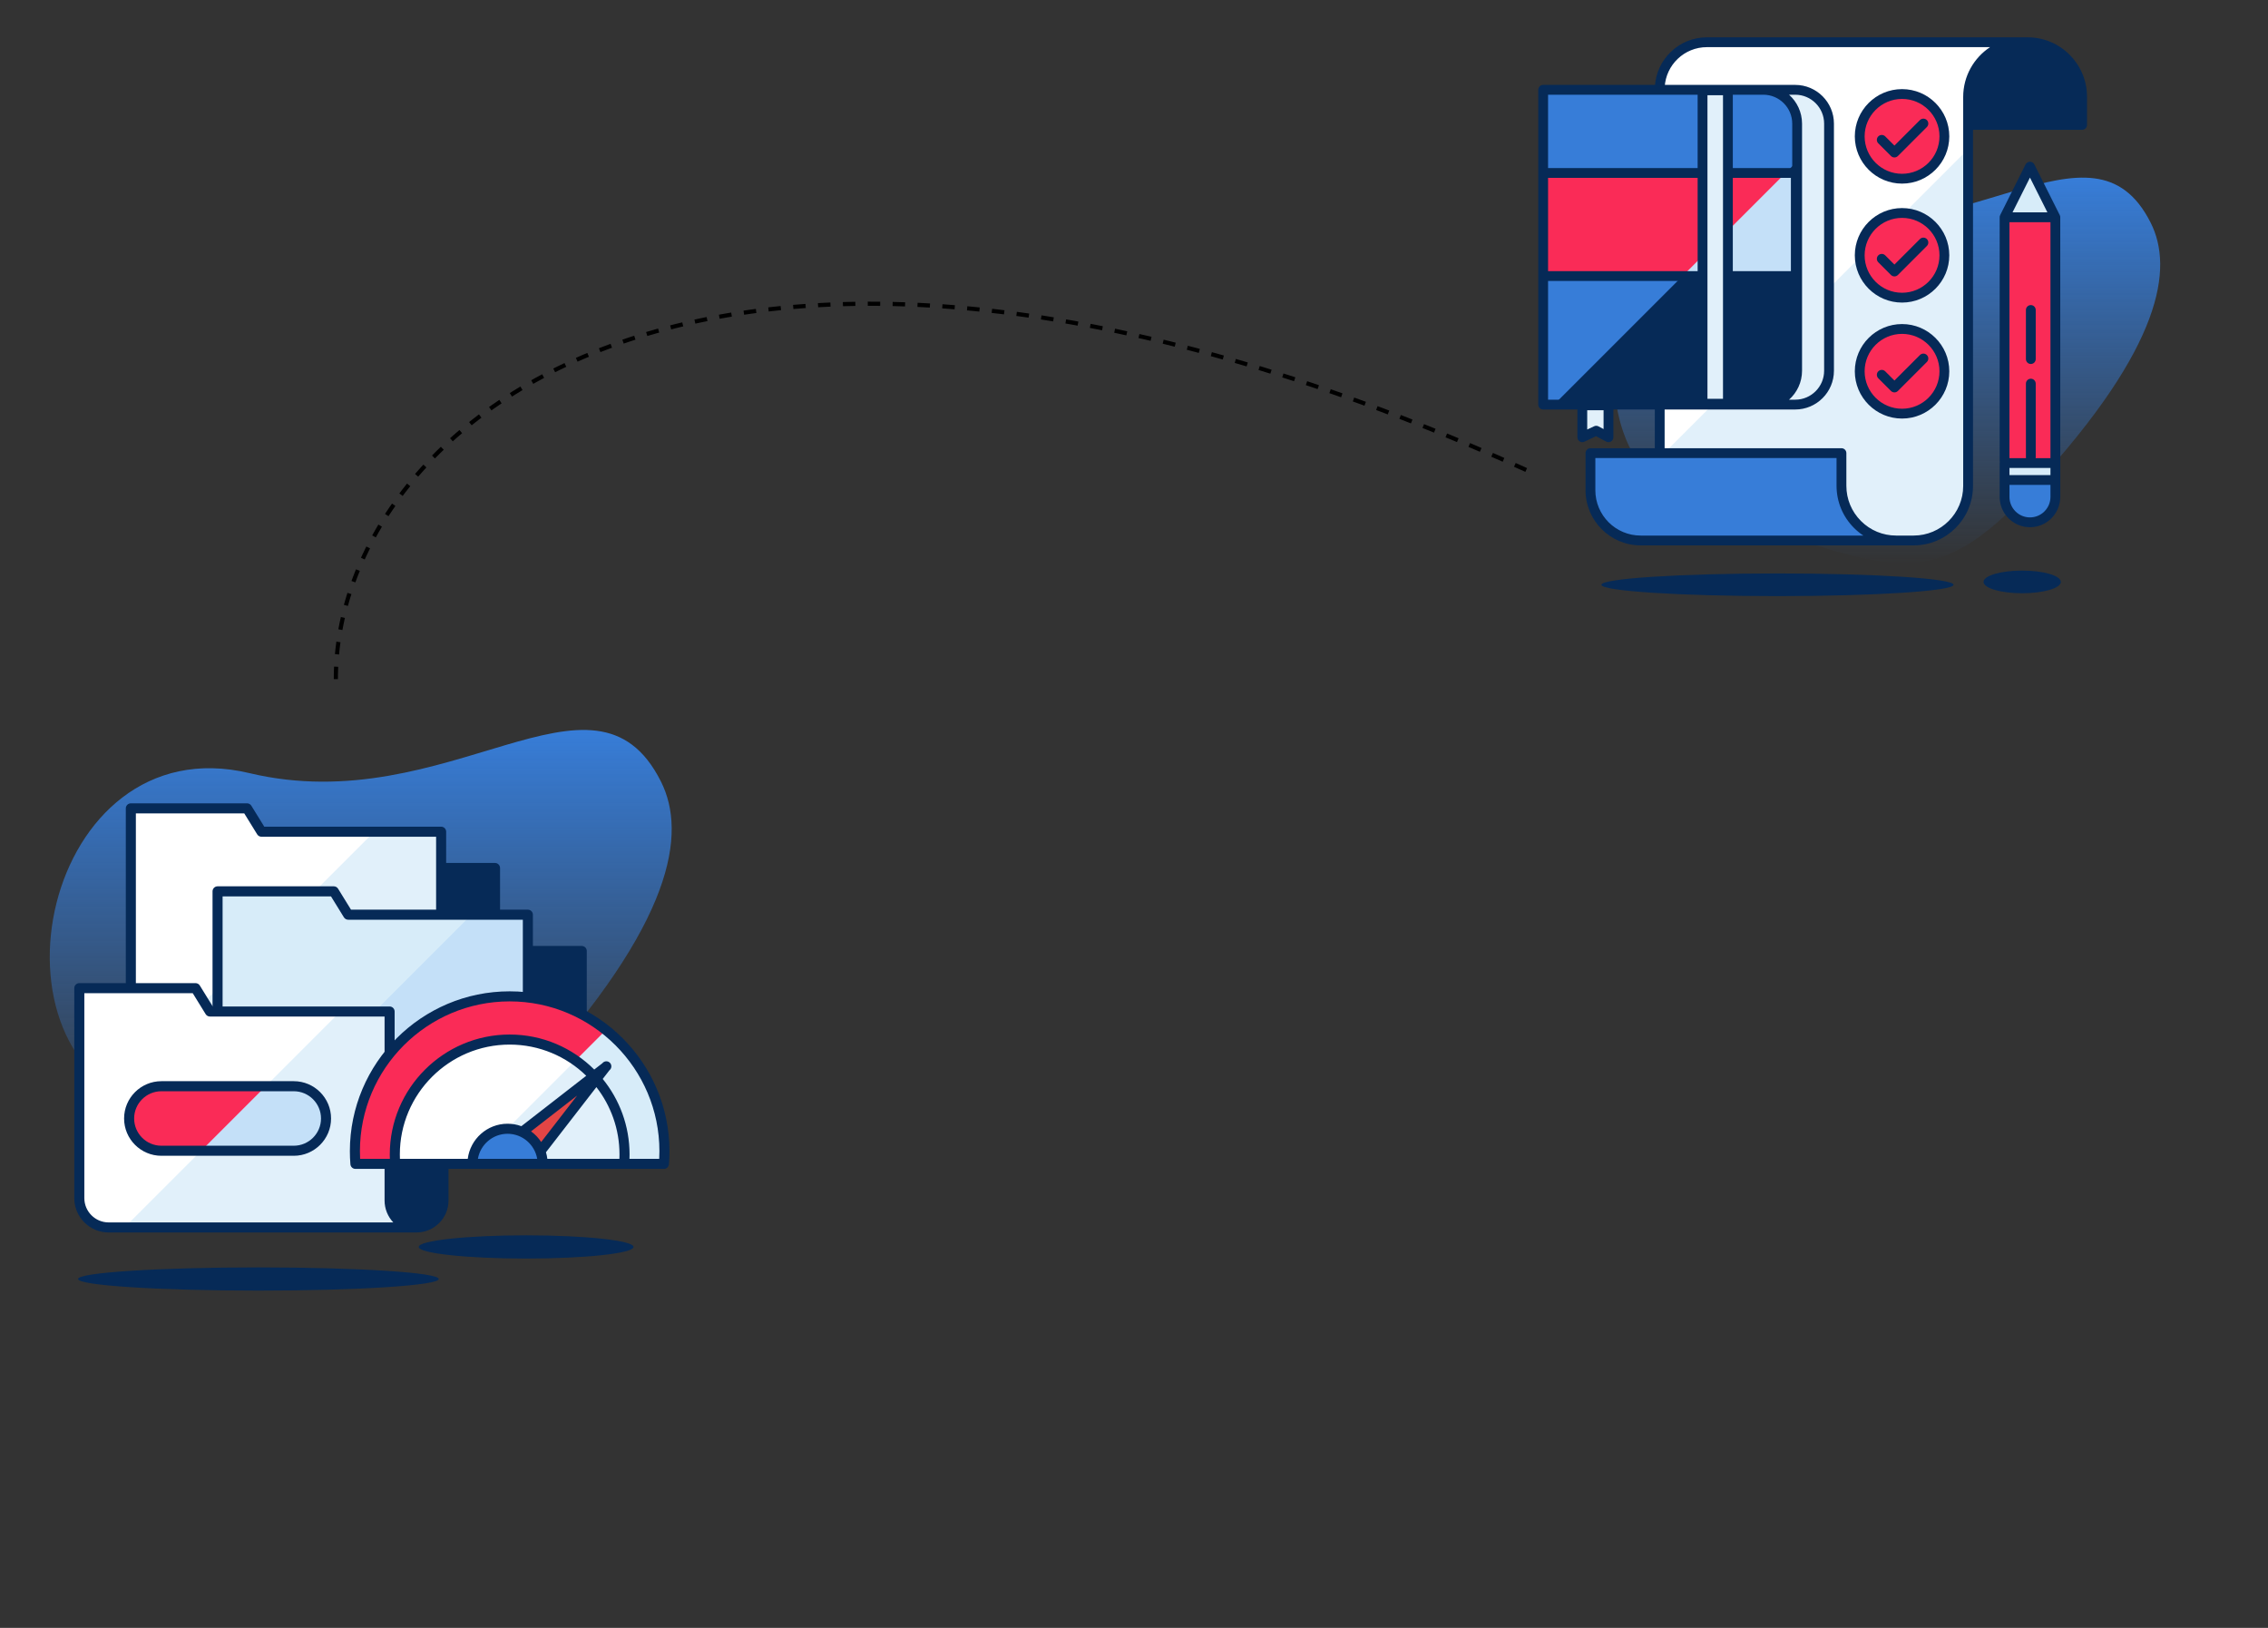 <svg width="1094" height="785" viewBox="0 0 1094 785" fill="none" xmlns="http://www.w3.org/2000/svg">
<rect x="0" y="0" width="1094" height="785" fill="#333333" stroke="none"/>
<g clip-path="url(#clip0)">
<path d="M821.788 245.97C746.304 223.688 776.216 83.215 863.217 103.929C947.701 124.044 1009.13 51.19 1037.43 107.446C1048.46 129.378 1042.97 166.954 982.008 233.5C928.841 291.533 912.335 272.698 821.788 245.97V245.97Z" fill="url(#paint0_linear)"/>
<path d="M975.421 286.076C985.717 286.076 994.064 283.629 994.064 280.61C994.064 277.591 985.717 275.144 975.421 275.144C965.124 275.144 956.778 277.591 956.778 280.61C956.778 283.629 965.124 286.076 975.421 286.076Z" fill="#062A57"/>
<path d="M857.383 287.458C904.284 287.458 942.306 285.011 942.306 281.992C942.306 278.973 904.284 276.526 857.383 276.526C810.481 276.526 772.46 278.973 772.46 281.992C772.46 285.011 810.481 287.458 857.383 287.458Z" fill="#062A57"/>
<path d="M979.181 80.354L966.929 104.778H991.432L979.181 80.354Z" fill="#D7ECF9"/>
<path d="M966.929 104.778V227.801L991.432 227.8V104.778H966.929Z" fill="#FA2B57"/>
<path d="M966.929 227.801V239.618C966.929 246.384 972.414 251.869 979.18 251.869C985.946 251.869 991.431 246.384 991.431 239.618V227.801H966.929Z" fill="#377DD8"/>
<path d="M966.929 223.283H991.432V231.45H966.929V223.283Z" fill="#D7ECF9"/>
<path d="M979.594 175.522C978.966 175.522 978.364 175.272 977.92 174.828C977.476 174.384 977.227 173.782 977.227 173.154V149.481C977.227 148.853 977.476 148.251 977.92 147.807C978.364 147.363 978.966 147.114 979.594 147.114C980.222 147.114 980.824 147.363 981.268 147.807C981.712 148.251 981.962 148.853 981.962 149.481V173.154C981.962 173.782 981.712 174.384 981.268 174.828C980.824 175.272 980.222 175.522 979.594 175.522Z" fill="#062A57"/>
<path d="M993.799 104.778C993.799 104.76 993.794 104.743 993.794 104.726C993.791 104.592 993.778 104.459 993.753 104.328C993.751 104.317 993.75 104.305 993.749 104.293C993.712 104.126 993.658 103.962 993.586 103.806C993.572 103.777 993.562 103.745 993.548 103.716L981.297 79.293C981.1 78.9 980.798 78.57 980.424 78.34C980.051 78.109 979.62 77.987 979.181 77.987C978.742 77.987 978.312 78.109 977.938 78.34C977.564 78.57 977.262 78.9 977.065 79.293L964.814 103.716C964.8 103.746 964.79 103.777 964.776 103.807C964.705 103.963 964.65 104.126 964.613 104.293C964.611 104.305 964.61 104.317 964.608 104.328C964.584 104.459 964.57 104.592 964.568 104.726C964.568 104.744 964.563 104.76 964.563 104.778L964.562 222.581C964.6 222.585 964.638 222.591 964.676 222.594C964.604 222.817 964.565 223.049 964.562 223.283V239.617C964.562 247.678 971.119 254.235 979.18 254.235C987.24 254.235 993.798 247.678 993.799 239.617V223.283C993.799 223.262 993.793 223.242 993.792 223.22H993.799V104.778V104.778ZM979.181 85.634L987.596 102.41H970.765L979.181 85.634ZM989.064 239.618C989.064 245.067 984.63 249.501 979.18 249.501C973.73 249.501 969.296 245.068 969.296 239.618V233.818H989.064V239.618ZM989.064 229.083H969.296V225.65H989.064V229.083ZM989.064 220.916H981.92C981.943 220.781 981.962 220.643 981.962 220.501V184.991C981.962 184.363 981.712 183.761 981.268 183.317C980.824 182.873 980.222 182.624 979.594 182.624C978.966 182.624 978.364 182.873 977.92 183.317C977.476 183.761 977.227 184.363 977.227 184.991V220.501C977.227 220.643 977.245 220.781 977.269 220.916H969.296L969.297 107.145H989.064V220.916Z" fill="#062A57"/>
<path d="M915.891 60.235V20.368L978.06 20.367C992.569 20.367 1004.33 32.13 1004.33 46.638V60.235H915.891Z" fill="#062A57"/>
<path d="M800.587 43.112V260.626H923.068C937.577 260.626 949.339 248.865 949.339 234.356V46.75C949.34 32.181 961.15 20.367 975.719 20.367H823.331C810.77 20.367 800.587 30.55 800.587 43.112V43.112Z" fill="white"/>
<path d="M800.587 260.626H923.068C937.577 260.626 949.339 248.865 949.339 234.356V71.909L800.587 220.662V260.626Z" fill="#E1F0FA"/>
<path d="M914.632 260.626H791.389C778.013 260.626 767.17 249.783 767.17 236.407V218.498H888.252V234.247C888.252 248.816 900.062 260.626 914.632 260.626V260.626Z" fill="#377DD8"/>
<path d="M978.06 18H823.33C809.843 18 798.81 28.689 798.246 42.04C799.826 42.038 801.405 42.027 802.985 42.007C803.561 31.283 812.465 22.735 823.33 22.735H959.93C952.129 27.881 946.972 36.725 946.972 46.75V234.355C946.972 247.535 936.249 258.258 923.068 258.258H914.631C908.217 258.258 902.187 255.761 897.652 251.225C893.117 246.69 890.619 240.66 890.619 234.247V218.498C890.619 217.87 890.37 217.268 889.926 216.824C889.482 216.38 888.88 216.131 888.252 216.131H802.954V196.335C801.369 195.985 799.791 195.608 798.219 195.203V216.131H767.17C766.542 216.131 765.94 216.381 765.496 216.825C765.052 217.269 764.803 217.871 764.803 218.499V236.407C764.803 251.067 776.73 262.994 791.389 262.994H923.068C938.86 262.994 951.707 250.147 951.707 234.356V62.602H1004.33C1004.96 62.602 1005.56 62.353 1006.01 61.909C1006.45 61.465 1006.7 60.863 1006.7 60.235V46.638C1006.7 30.848 993.852 18.001 978.06 18ZM791.389 258.258C779.34 258.258 769.538 248.456 769.538 236.406V220.865H885.885V234.246C885.885 241.925 888.875 249.143 894.305 254.573C895.679 255.949 897.188 257.184 898.81 258.258H791.389ZM1001.96 57.867H951.707V46.75C951.707 33.508 962.478 22.735 975.719 22.735H978.06C991.241 22.735 1001.96 33.458 1001.96 46.638V57.867Z" fill="#062A57"/>
<path d="M865.941 195.104H759.755V43.305H865.941C874.953 43.305 882.26 50.611 882.26 59.623V178.786C882.26 187.798 874.954 195.104 865.941 195.104Z" fill="#E1F0FA"/>
<path d="M850.554 195.104H744.367V43.305H850.554C859.565 43.305 866.872 50.611 866.872 59.623V178.786C866.872 187.798 859.566 195.104 850.554 195.104Z" fill="#377DD8"/>
<path d="M749.6 195.104H850.554C859.566 195.104 866.872 187.798 866.872 178.786V77.832L749.6 195.104Z" fill="#062A57"/>
<path d="M744.23 83.412H866.23V133.127H744.23V83.412Z" fill="#FA2B57"/>
<path d="M811.578 133.127H866.23V83.412H861.292L811.578 133.127Z" fill="#C4E0F8"/>
<path d="M821.247 43.562H833.479V194.677H821.247V43.562Z" fill="#E1F0FA"/>
<path d="M917.48 86.174C928.757 86.174 937.899 77.032 937.899 65.755C937.899 54.479 928.757 45.337 917.48 45.337C906.204 45.337 897.062 54.479 897.062 65.755C897.062 77.032 906.204 86.174 917.48 86.174Z" fill="#FA2B57"/>
<path d="M917.48 88.541C904.916 88.541 894.695 78.32 894.695 65.755C894.695 53.191 904.916 42.97 917.48 42.97C930.045 42.97 940.266 53.191 940.266 65.755C940.266 78.32 930.044 88.541 917.48 88.541ZM917.48 47.704C907.527 47.704 899.429 55.802 899.429 65.755C899.429 75.708 907.527 83.806 917.48 83.806C927.433 83.806 935.531 75.708 935.531 65.755C935.531 55.802 927.433 47.704 917.48 47.704Z" fill="#062A57"/>
<path d="M775.873 210.854L769.954 207.69L763.247 210.854V195.467H775.873V210.854Z" fill="#E1F0FA"/>
<path d="M865.941 40.938H744.367C743.739 40.938 743.137 41.187 742.693 41.631C742.249 42.075 742 42.677 742 43.305V195.104C742 195.732 742.249 196.334 742.693 196.778C743.137 197.222 743.739 197.471 744.367 197.471H760.88V210.854C760.88 211.253 760.98 211.646 761.173 211.995C761.365 212.345 761.642 212.64 761.979 212.854C762.316 213.067 762.702 213.192 763.1 213.217C763.498 213.242 763.896 213.165 764.257 212.995L769.887 210.339L774.756 212.942C775.117 213.135 775.521 213.231 775.93 213.221C776.339 213.211 776.738 213.095 777.089 212.885C777.44 212.674 777.73 212.377 777.932 212.021C778.134 211.665 778.239 211.263 778.239 210.854V197.471H865.941C876.244 197.471 884.626 189.088 884.626 178.785V59.623C884.627 49.32 876.245 40.938 865.941 40.938V40.938ZM773.505 206.904L771.07 205.603C770.745 205.429 770.383 205.333 770.014 205.324C769.644 205.315 769.278 205.392 768.944 205.55L765.614 207.12V197.835H773.505V206.904ZM835.845 45.673H850.554C858.246 45.673 864.504 51.931 864.504 59.623V81.044H835.846V45.673H835.845ZM835.845 85.779H863.863V130.759H835.845V85.779ZM818.88 192.736H746.735V135.493H818.88V192.736ZM818.88 130.759H746.735V85.779H818.88V130.759ZM818.88 81.044H746.735V45.673H818.88V81.044V81.044ZM831.111 192.31H823.614V45.929H831.111V192.31H831.111ZM850.554 192.736H835.845V135.493H864.504V178.785C864.504 186.478 858.246 192.736 850.554 192.736ZM879.892 178.786C879.892 186.478 873.634 192.736 865.941 192.736H862.966C866.811 189.312 869.239 184.328 869.239 178.786V59.623C869.239 54.081 866.811 49.097 862.966 45.673H865.941C873.634 45.673 879.892 51.931 879.892 59.623V178.786Z" fill="#062A57"/>
<path d="M917.48 143.54C928.757 143.54 937.899 134.399 937.899 123.122C937.899 111.845 928.757 102.704 917.48 102.704C906.204 102.704 897.062 111.845 897.062 123.122C897.062 134.399 906.204 143.54 917.48 143.54Z" fill="#FA2B57"/>
<path d="M917.48 145.908C904.916 145.908 894.695 135.686 894.695 123.122C894.695 110.558 904.916 100.336 917.48 100.336C930.045 100.336 940.266 110.558 940.266 123.122C940.266 135.686 930.044 145.908 917.48 145.908ZM917.48 105.071C907.527 105.071 899.429 113.169 899.429 123.122C899.429 133.075 907.527 141.173 917.48 141.173C927.433 141.173 935.531 133.075 935.531 123.122C935.531 113.169 927.433 105.071 917.48 105.071ZM913.805 75.923C913.494 75.924 913.186 75.862 912.898 75.743C912.611 75.624 912.35 75.45 912.131 75.23L906.018 69.117C905.798 68.897 905.623 68.636 905.504 68.349C905.385 68.061 905.324 67.754 905.324 67.443C905.324 67.132 905.385 66.824 905.504 66.537C905.623 66.25 905.798 65.989 906.018 65.769C906.237 65.549 906.498 65.375 906.786 65.255C907.073 65.136 907.381 65.075 907.691 65.075C908.002 65.075 908.31 65.136 908.597 65.255C908.885 65.375 909.145 65.549 909.365 65.769L913.805 70.208L926.103 57.909C926.323 57.69 926.584 57.515 926.871 57.396C927.158 57.277 927.466 57.216 927.777 57.216C928.088 57.216 928.396 57.277 928.683 57.396C928.97 57.515 929.231 57.69 929.451 57.909C929.671 58.129 929.845 58.39 929.964 58.677C930.083 58.964 930.145 59.272 930.145 59.583C930.145 59.894 930.083 60.202 929.964 60.489C929.845 60.776 929.671 61.037 929.451 61.257L915.478 75.23C915.259 75.45 914.998 75.624 914.711 75.743C914.423 75.862 914.115 75.924 913.805 75.923V75.923Z" fill="#062A57"/>
<path d="M917.48 199.469C928.757 199.469 937.899 190.328 937.899 179.051C937.899 167.774 928.757 158.632 917.48 158.632C906.204 158.632 897.062 167.774 897.062 179.051C897.062 190.328 906.204 199.469 917.48 199.469Z" fill="#FA2B57"/>
<path d="M917.48 201.837C904.916 201.837 894.695 191.615 894.695 179.051C894.695 166.487 904.916 156.265 917.48 156.265C930.045 156.265 940.266 166.487 940.266 179.051C940.266 191.615 930.044 201.837 917.48 201.837ZM917.48 161C907.527 161 899.429 169.098 899.429 179.051C899.429 189.004 907.527 197.102 917.48 197.102C927.433 197.102 935.531 189.004 935.531 179.051C935.531 169.098 927.433 161 917.48 161ZM913.805 133.29C913.494 133.29 913.186 133.229 912.898 133.11C912.611 132.991 912.35 132.816 912.131 132.596L906.018 126.483C905.798 126.263 905.623 126.003 905.504 125.715C905.385 125.428 905.324 125.12 905.324 124.809C905.324 124.499 905.385 124.191 905.504 123.904C905.623 123.616 905.798 123.355 906.018 123.136C906.237 122.916 906.498 122.741 906.786 122.622C907.073 122.503 907.381 122.442 907.691 122.442C908.002 122.442 908.31 122.503 908.597 122.622C908.885 122.741 909.145 122.916 909.365 123.136L913.805 127.575L926.103 115.276C926.323 115.056 926.584 114.882 926.871 114.763C927.158 114.644 927.466 114.582 927.777 114.582C928.088 114.582 928.396 114.644 928.683 114.763C928.97 114.882 929.231 115.056 929.451 115.276C929.671 115.496 929.845 115.757 929.964 116.044C930.083 116.331 930.145 116.639 930.145 116.95C930.145 117.261 930.083 117.569 929.964 117.856C929.845 118.143 929.671 118.404 929.451 118.624L915.478 132.596C915.259 132.816 914.998 132.991 914.711 133.11C914.423 133.229 914.115 133.29 913.805 133.29V133.29Z" fill="#062A57"/>
<path d="M913.805 189.219C913.494 189.219 913.186 189.158 912.898 189.039C912.611 188.92 912.35 188.745 912.131 188.525L906.018 182.412C905.798 182.192 905.623 181.931 905.504 181.644C905.385 181.357 905.324 181.049 905.324 180.738C905.324 180.427 905.385 180.119 905.504 179.832C905.623 179.545 905.798 179.284 906.018 179.064C906.237 178.844 906.498 178.67 906.786 178.551C907.073 178.432 907.381 178.371 907.691 178.371C908.002 178.371 908.31 178.432 908.597 178.551C908.885 178.67 909.145 178.844 909.365 179.064L913.805 183.503L926.104 171.205C926.323 170.985 926.584 170.81 926.871 170.691C927.158 170.572 927.466 170.511 927.777 170.511C928.088 170.511 928.396 170.572 928.683 170.691C928.97 170.81 929.231 170.985 929.451 171.205C929.671 171.425 929.845 171.685 929.964 171.973C930.084 172.26 930.145 172.568 930.145 172.879C930.145 173.189 930.084 173.497 929.964 173.784C929.845 174.072 929.671 174.333 929.451 174.552L915.478 188.525C915.259 188.745 914.998 188.92 914.711 189.039C914.423 189.158 914.115 189.219 913.805 189.219V189.219Z" fill="#062A57"/>
</g>
<g clip-path="url(#clip1)">
<path d="M73.099 534.65C-12.905 509.262 21.177 349.213 120.301 372.814C216.56 395.733 286.545 312.725 318.791 376.821C331.362 401.809 325.109 444.622 255.647 520.443C195.071 586.563 176.264 565.104 73.099 534.65V534.65Z" fill="url(#paint1_linear)"/>
<path d="M124.646 622.357C172.692 622.357 211.642 619.851 211.642 616.758C211.642 613.666 172.692 611.159 124.646 611.159C76.599 611.159 37.649 613.666 37.649 616.758C37.649 619.851 76.599 622.357 124.646 622.357Z" fill="#062A57"/>
<path d="M253.773 606.898C282.386 606.898 305.581 604.392 305.581 601.299C305.581 598.207 282.386 595.7 253.773 595.7C225.161 595.7 201.965 598.207 201.965 601.299C201.965 604.392 225.161 606.898 253.773 606.898Z" fill="#062A57"/>
<path d="M212.789 418.565H238.78V492.204C238.78 499.381 232.962 505.199 225.785 505.199H212.789V418.565V418.565Z" fill="#062A57"/>
<path d="M63.112 389.809V491.049C63.112 498.864 69.447 505.199 77.262 505.199H225.785C218.607 505.199 212.789 499.381 212.789 492.204V401.068H126.124L119.176 389.809H63.112V389.809Z" fill="white"/>
<path d="M225.784 505.199C218.607 505.199 212.789 499.381 212.789 492.204V401.068H180.562L76.456 505.175C76.723 505.19 76.991 505.199 77.262 505.199H225.784V505.199Z" fill="#E1F0FA"/>
<path d="M238.779 416.14H215.214V401.068C215.214 400.425 214.958 399.808 214.504 399.353C214.049 398.898 213.432 398.643 212.789 398.643H127.477L121.24 388.535C121.023 388.183 120.719 387.892 120.358 387.691C119.997 387.489 119.59 387.384 119.176 387.384H63.112C62.468 387.384 61.852 387.639 61.397 388.094C60.942 388.549 60.686 389.166 60.686 389.809V475.503C62.3 475.282 63.918 475.107 65.537 474.985V392.234H117.822L124.059 402.342C124.276 402.694 124.58 402.984 124.941 403.186C125.303 403.387 125.709 403.493 126.123 403.493H210.363V440.918C211.982 441.156 213.596 441.42 215.213 441.664V420.99H236.353V442.218C237.952 442.67 239.57 442.979 241.204 443.185V418.565C241.204 418.246 241.141 417.931 241.019 417.637C240.897 417.343 240.719 417.075 240.494 416.85C240.268 416.625 240.001 416.447 239.707 416.325C239.413 416.203 239.097 416.14 238.779 416.14V416.14Z" fill="#062A57"/>
<path d="M254.623 458.58H280.613V532.219C280.613 539.396 274.796 545.214 267.618 545.214H254.623V458.58V458.58Z" fill="#062A57"/>
<path d="M104.946 429.824V531.064C104.946 538.879 111.281 545.214 119.096 545.214H267.618C260.441 545.214 254.623 539.396 254.623 532.219V441.083H167.957L161.01 429.824H104.946Z" fill="#D7ECF9"/>
<path d="M254.623 532.219V441.083H227.448L123.318 545.214H267.618C260.441 545.214 254.623 539.396 254.623 532.219V532.219Z" fill="#C4E0F8"/>
<path d="M280.613 456.155H257.048V441.084C257.048 440.44 256.792 439.824 256.337 439.369C255.883 438.914 255.266 438.658 254.623 438.658H169.311L163.074 428.55C162.857 428.198 162.553 427.908 162.192 427.706C161.83 427.505 161.424 427.399 161.01 427.399H104.945C104.302 427.399 103.685 427.655 103.231 428.109C102.776 428.564 102.52 429.181 102.52 429.824V488.498C104.137 488.505 105.754 488.513 107.371 488.531V432.249H159.656L165.893 442.357C166.11 442.709 166.414 443 166.775 443.201C167.136 443.403 167.543 443.509 167.957 443.509H252.197V480.673C253.813 480.956 255.436 481.197 257.047 481.5V461.006H278.187V488.78C278.213 488.795 278.24 488.807 278.265 488.823C279.862 489.833 281.419 490.905 283.037 491.871V458.581C283.038 458.263 282.975 457.947 282.853 457.653C282.731 457.359 282.553 457.091 282.328 456.866C282.103 456.641 281.835 456.462 281.541 456.34C281.247 456.218 280.931 456.155 280.613 456.155V456.155ZM265.534 542.789H261.021C262.55 542.949 264.076 542.963 265.534 542.789ZM282.457 536.402C282.149 537.226 281.838 538.046 281.531 538.865C281.91 538.072 282.22 537.248 282.457 536.402V536.402Z" fill="#062A57"/>
<path d="M187.932 505.264H213.922V578.903C213.922 586.08 208.104 591.898 200.927 591.898H187.932V505.264V505.264Z" fill="#062A57"/>
<path d="M38.254 476.508V577.748C38.254 585.563 44.59 591.898 52.404 591.898H200.927C193.75 591.898 187.932 586.08 187.932 578.903V487.767H101.266L94.318 476.508H38.254Z" fill="white"/>
<path d="M187.931 578.904V487.767H164.192L60.061 591.898H200.926C193.75 591.898 187.931 586.08 187.931 578.904V578.904Z" fill="#E1F0FA"/>
<path d="M211.496 562.203V578.904C211.496 584.732 206.755 589.474 200.926 589.474C195.097 589.474 190.356 584.732 190.356 578.904V561.246C188.742 561.393 187.125 561.489 185.505 561.534V578.904C185.505 582.991 187.103 586.712 189.708 589.474H52.405C45.939 589.474 40.679 584.214 40.679 577.749V478.933H92.965L99.201 489.041C99.419 489.393 99.722 489.684 100.084 489.885C100.445 490.087 100.852 490.192 101.265 490.192H185.505V510.268C187.063 508.326 188.664 506.418 190.356 504.584V487.767C190.356 487.124 190.1 486.507 189.645 486.052C189.19 485.598 188.574 485.342 187.93 485.342H102.619L96.382 475.234C96.165 474.882 95.861 474.591 95.5 474.39C95.139 474.188 94.732 474.083 94.319 474.083H38.254C37.611 474.083 36.994 474.338 36.539 474.793C36.084 475.248 35.829 475.865 35.829 476.508V577.748C35.829 586.887 43.265 594.323 52.405 594.323H200.927C209.429 594.323 216.347 587.406 216.347 578.903V561.31C214.719 561.518 213.1 561.793 211.496 562.203V562.203Z" fill="#062A57"/>
<path d="M141.706 554.918H77.843C69.249 554.918 62.282 547.951 62.282 539.356C62.282 530.762 69.248 523.795 77.843 523.795H141.705C150.299 523.795 157.267 530.761 157.267 539.356C157.267 547.95 150.3 554.918 141.706 554.918V554.918Z" fill="#FA2B57"/>
<path d="M141.706 554.918C150.3 554.918 157.267 547.951 157.267 539.356C157.267 530.762 150.3 523.795 141.706 523.795H128.166L97.043 554.917H141.706V554.918Z" fill="#C4E0F8"/>
<path d="M141.706 557.342H77.843C67.926 557.342 59.857 549.273 59.857 539.356C59.857 529.438 67.926 521.369 77.843 521.369H141.706C151.623 521.369 159.692 529.438 159.692 539.356C159.692 549.274 151.623 557.342 141.706 557.342V557.342ZM77.843 526.22C70.6 526.22 64.707 532.113 64.707 539.356C64.707 546.599 70.6 552.492 77.843 552.492H141.706C148.948 552.492 154.842 546.599 154.842 539.356C154.842 532.113 148.948 526.22 141.706 526.22H77.843Z" fill="#062A57"/>
<path d="M320.501 555.119C320.501 513.888 287.076 480.463 245.845 480.463C204.613 480.463 171.188 513.887 171.188 555.119C171.188 557.18 171.276 559.22 171.439 561.238H320.25C320.414 559.219 320.501 557.179 320.501 555.119Z" fill="#FA2B57"/>
<path d="M320.501 555.119C320.501 531.45 309.484 510.357 292.302 496.68L227.743 561.238H320.25C320.414 559.219 320.501 557.18 320.501 555.119V555.119Z" fill="#D7ECF9"/>
<path d="M301.247 556.697C301.247 526.099 276.443 501.295 245.845 501.295C215.247 501.295 190.442 526.099 190.442 556.697C190.442 558.226 190.507 559.74 190.628 561.238H301.061C301.182 559.74 301.247 558.226 301.247 556.697V556.697Z" fill="white"/>
<path d="M301.247 556.697C301.247 537.935 291.92 521.354 277.65 511.331L227.743 561.238H301.061C301.182 559.74 301.247 558.226 301.247 556.697Z" fill="#E1F0FA"/>
<path d="M250.026 547.266L292.046 514.629L259.817 556.241L250.026 547.266Z" fill="#E34545"/>
<path d="M227.895 561.238C227.895 551.888 235.475 544.308 244.825 544.308C254.175 544.308 261.755 551.888 261.755 561.238H227.895V561.238Z" fill="#377DD8"/>
<path d="M245.845 478.037C203.342 478.037 168.764 512.616 168.764 555.119C168.764 557.194 168.851 559.319 169.023 561.435C169.072 562.042 169.348 562.609 169.796 563.022C170.244 563.435 170.831 563.664 171.44 563.664H320.25C320.859 563.664 321.446 563.435 321.894 563.022C322.341 562.609 322.617 562.042 322.667 561.435C322.838 559.319 322.926 557.194 322.926 555.119C322.926 512.616 288.347 478.037 245.845 478.037V478.037ZM192.868 556.697C192.868 527.485 216.633 503.72 245.845 503.72C260.195 503.72 273.228 509.458 282.778 518.756L251.483 543.063C249.35 542.28 247.096 541.88 244.824 541.882C234.973 541.882 226.824 549.282 225.626 558.813H192.91C192.882 558.108 192.868 557.403 192.868 556.697V556.697ZM278.379 528.314L261.044 550.695C259.745 548.703 258.091 546.965 256.166 545.567L278.379 528.314V528.314ZM230.522 558.813C231.679 551.965 237.653 546.733 244.825 546.733C251.997 546.733 257.97 551.965 259.127 558.813H230.522ZM298.779 558.813H264.016C263.884 557.738 263.661 556.676 263.351 555.639L287.677 524.23C294.658 533.204 298.822 544.473 298.822 556.697C298.822 557.395 298.808 558.102 298.779 558.813ZM317.98 558.813H303.628C303.654 558.103 303.672 557.396 303.672 556.697C303.672 542.908 298.818 530.233 290.732 520.285L293.963 516.113C294.234 515.902 294.457 515.636 294.617 515.332C294.777 515.027 294.871 514.693 294.892 514.35C294.913 514.007 294.861 513.663 294.739 513.342C294.617 513.02 294.429 512.728 294.185 512.486C293.942 512.243 293.65 512.054 293.329 511.933C293.007 511.811 292.663 511.76 292.32 511.781C291.977 511.803 291.643 511.897 291.339 512.058C291.035 512.219 290.769 512.442 290.558 512.713L286.642 515.754C276.177 505.326 261.751 498.869 245.844 498.869C213.958 498.869 188.017 524.811 188.017 556.697C188.017 557.396 188.035 558.104 188.061 558.813H173.709C173.646 557.582 173.614 556.35 173.613 555.118C173.613 515.29 206.016 482.887 245.844 482.887C285.672 482.887 318.075 515.289 318.075 555.118C318.076 556.336 318.044 557.572 317.98 558.813V558.813Z" fill="#062A57"/>
</g>
<path d="M162 327.5C162 202 347 50 737 227" stroke="black" stroke-width="2" stroke-dasharray="6 6"/>
<defs>
<linearGradient id="paint0_linear" x1="910.348" y1="85.661" x2="910.348" y2="271.565" gradientUnits="userSpaceOnUse">
<stop stop-color="#377DD8"/>
<stop offset="1" stop-color="#377DD8" stop-opacity="0"/>
</linearGradient>
<linearGradient id="paint1_linear" x1="174" y1="352.001" x2="174" y2="563.812" gradientUnits="userSpaceOnUse">
<stop stop-color="#377DD8"/>
<stop offset="1" stop-color="#377DD8" stop-opacity="0"/>
</linearGradient>
<clipPath id="clip0">
<rect width="300" height="269.458" fill="white" transform="translate(742 18)"/>
</clipPath>
<clipPath id="clip1">
<rect width="300" height="270.358" fill="white" transform="translate(24 352)"/>
</clipPath>
</defs>
</svg>
